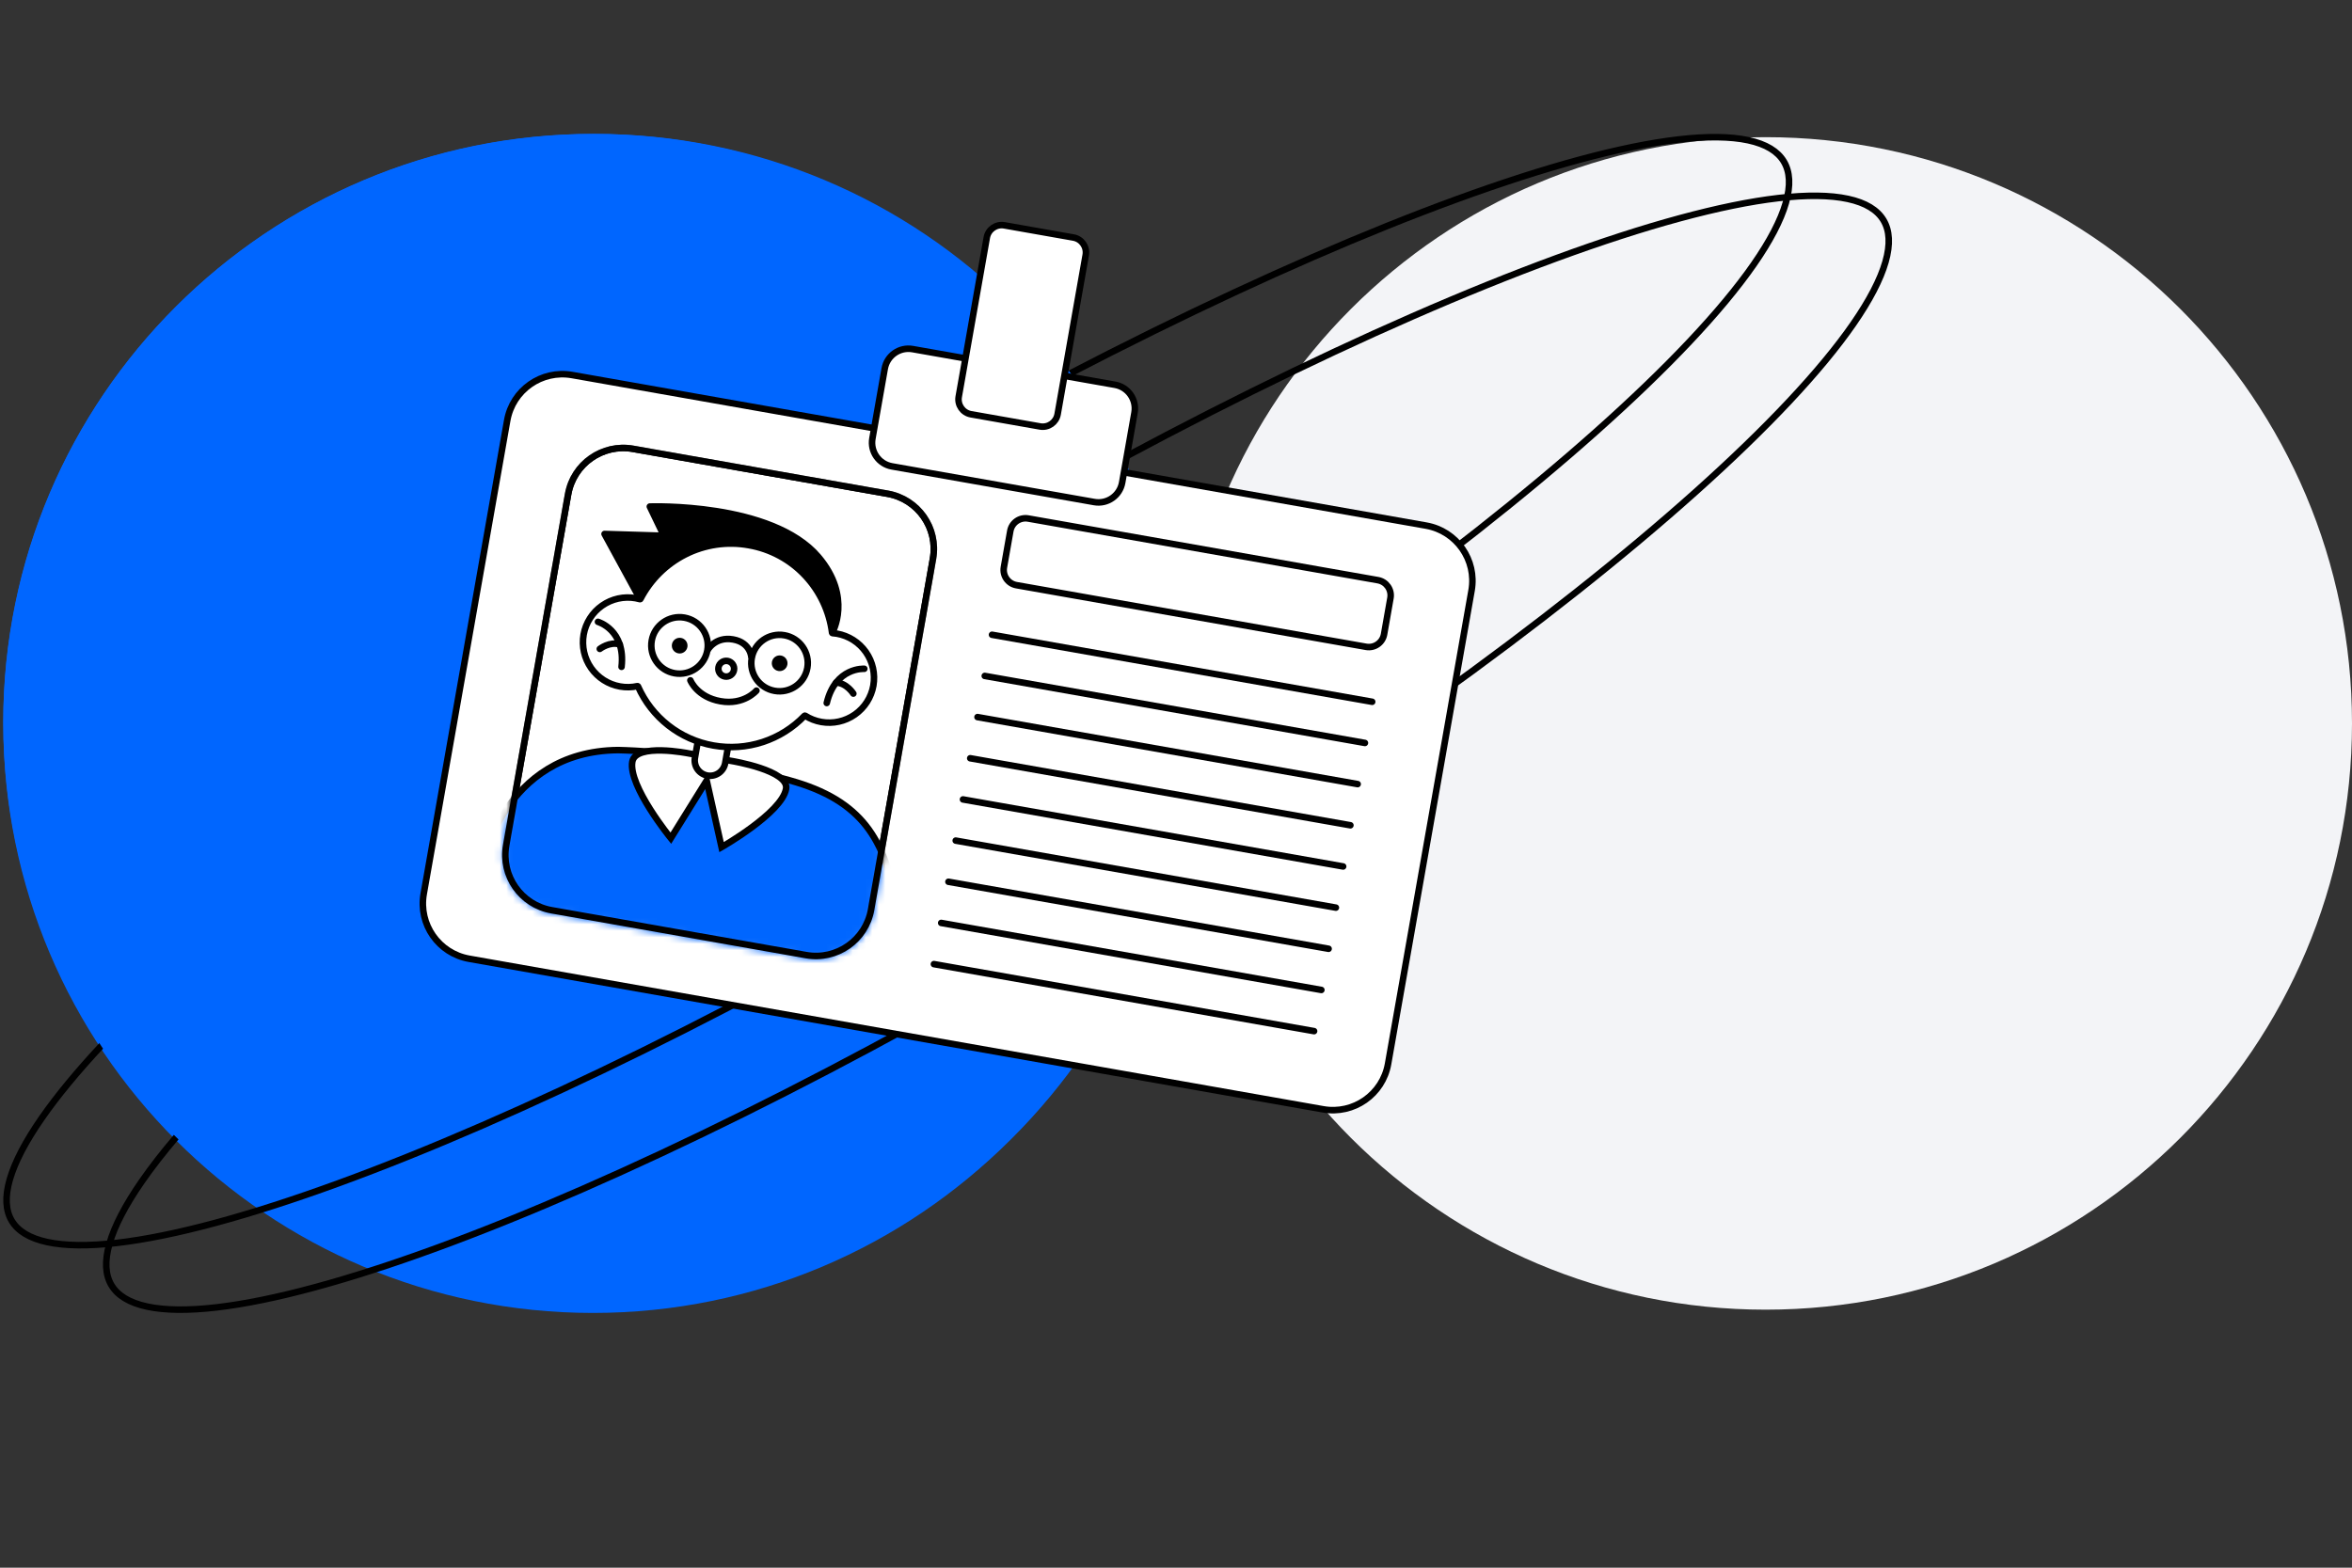 <svg width="360" height="240" viewBox="0 0 360 240" fill="none" xmlns="http://www.w3.org/2000/svg">
<rect x="0" y="0" width="360" height="240" fill="#333333" stroke="none"/>
<path d="M90.75 200.5C140.318 200.5 180.5 160.318 180.5 110.75C180.5 61.182 140.318 21 90.75 21C41.182 21 1 61.182 1 110.75C1 160.318 41.182 200.5 90.75 200.5Z" fill="#0066FF" stroke="#0066FF"/>
<path d="M270.25 200.5C319.818 200.5 360 160.318 360 110.75C360 61.182 319.818 21 270.25 21C220.682 21 180.5 61.182 180.5 110.75C180.5 160.318 220.682 200.5 270.25 200.5Z" fill="#F3F4F7"/>
<path d="M137.449 89.715C175.039 67.121 210.799 49.598 238.218 39.529C251.934 34.492 263.529 31.333 272.206 30.325C276.547 29.821 280.117 29.86 282.842 30.448C285.566 31.035 287.359 32.15 288.296 33.723C289.235 35.296 289.367 37.407 288.597 40.095C287.827 42.782 286.177 45.959 283.685 49.563C278.703 56.765 270.455 65.533 259.555 75.29C237.769 94.798 205.496 118.166 167.906 140.76C130.315 163.354 94.557 180.877 67.137 190.946C53.422 195.983 41.828 199.142 33.149 200.15C28.808 200.654 25.238 200.614 22.514 200.027C19.789 199.439 17.999 198.325 17.06 196.752C16.121 195.179 15.988 193.069 16.758 190.38C17.528 187.693 19.179 184.515 21.671 180.913C23.168 178.749 24.959 176.444 27.028 174.014" stroke="black"/>
<path d="M122.192 80.425C159.783 57.95 195.541 40.52 222.96 30.504C236.676 25.494 248.271 22.351 256.949 21.349C261.291 20.847 264.86 20.886 267.584 21.47C270.309 22.055 272.1 23.163 273.038 24.728C273.977 26.293 274.109 28.392 273.339 31.067C272.57 33.74 270.919 36.9 268.427 40.485C263.445 47.649 255.197 56.371 244.299 66.077C222.511 85.482 190.239 108.727 152.649 131.202C115.058 153.677 79.299 171.108 51.879 181.124C38.164 186.135 26.57 189.276 17.892 190.28C13.55 190.78 9.98 190.741 7.256 190.157C4.532 189.572 2.741 188.464 1.802 186.899C0.863 185.335 0.73 183.236 1.5 180.561C2.27 177.888 3.921 174.727 6.413 171.143C8.781 167.738 11.886 163.981 15.664 159.934" stroke="black"/>
<path d="M91 200C140.706 200 181 159.929 181 110.5C181 61.071 140.706 21 91 21C41.294 21 1 61.071 1 110.5C1 138.35 13.791 163.228 33.85 179.643" stroke="#0066FF"/>
<path d="M218.285 80.465L87.566 57.415C82.902 56.593 78.456 59.706 77.634 64.369L64.854 136.845C64.032 141.508 67.146 145.955 71.808 146.777L202.528 169.826C207.191 170.649 211.638 167.535 212.46 162.873L225.239 90.396C226.061 85.733 222.948 81.287 218.285 80.465Z" fill="white" stroke="black" stroke-linecap="round" stroke-linejoin="round"/>
<path d="M135.853 75.585L96.886 68.714C92.223 67.892 87.777 71.005 86.955 75.668L77.477 129.416C76.655 134.08 79.769 138.526 84.431 139.348L123.397 146.219C128.06 147.041 132.507 143.927 133.329 139.265L142.806 85.516C143.628 80.853 140.515 76.407 135.853 75.585Z" fill="white" stroke="black" stroke-linecap="round" stroke-linejoin="round"/>
<path d="M210.906 88.819L157.377 79.38C156.09 79.154 154.864 80.013 154.637 81.299L153.659 86.845C153.432 88.131 154.292 89.358 155.578 89.585L209.106 99.024C210.393 99.25 211.619 98.391 211.847 97.105L212.824 91.559C213.051 90.273 212.192 89.046 210.906 88.819Z" fill="white" stroke="black" stroke-linecap="round" stroke-linejoin="round"/>
<path d="M151.84 97.177L210.028 107.437" stroke="black" stroke-linecap="round" stroke-linejoin="round"/>
<path d="M150.729 103.48L208.917 113.74" stroke="black" stroke-linecap="round" stroke-linejoin="round"/>
<path d="M149.619 109.78L207.805 120.04" stroke="black" stroke-linecap="round" stroke-linejoin="round"/>
<path d="M148.506 116.083L206.694 126.343" stroke="black" stroke-linecap="round" stroke-linejoin="round"/>
<path d="M147.395 122.387L205.582 132.648" stroke="black" stroke-linecap="round" stroke-linejoin="round"/>
<path d="M146.285 128.69L204.471 138.951" stroke="black" stroke-linecap="round" stroke-linejoin="round"/>
<path d="M145.17 134.991L203.357 145.251" stroke="black" stroke-linecap="round" stroke-linejoin="round"/>
<path d="M144.061 141.294L202.249 151.554" stroke="black" stroke-linecap="round" stroke-linejoin="round"/>
<path d="M142.947 147.599L201.135 157.858" stroke="black" stroke-linecap="round" stroke-linejoin="round"/>
<path d="M110.315 106.772C110.789 106.856 111.243 106.538 111.327 106.063C111.41 105.587 111.094 105.134 110.618 105.05C110.142 104.966 109.689 105.284 109.605 105.759C109.521 106.235 109.839 106.688 110.315 106.772Z" fill="white"/>
<path d="M170.66 58.907L139.686 53.445C137.683 53.092 135.772 54.429 135.419 56.433L133.533 67.131C133.179 69.135 134.517 71.045 136.521 71.398L167.494 76.86C169.497 77.213 171.408 75.875 171.761 73.872L173.647 63.174C174.001 61.17 172.663 59.26 170.66 58.907Z" fill="white" stroke="black" stroke-linecap="round" stroke-linejoin="round"/>
<path d="M164.298 36.363L153.723 34.498C152.463 34.276 151.26 35.118 151.039 36.378L146.743 60.738C146.521 61.999 147.362 63.201 148.623 63.423L159.198 65.288C160.459 65.51 161.661 64.668 161.883 63.408L166.179 39.048C166.4 37.787 165.558 36.585 164.298 36.363Z" fill="white" stroke="black" stroke-linecap="round" stroke-linejoin="round"/>
<mask id="mask0_621_863" style="mask-type:alpha" maskUnits="userSpaceOnUse" x="76" y="68" width="68" height="79">
<path d="M135.853 75.585L96.886 68.714C92.223 67.892 87.777 71.005 86.955 75.668L77.477 129.416C76.655 134.08 79.769 138.526 84.431 139.348L123.397 146.219C128.06 147.041 132.507 143.927 133.329 139.265L142.806 85.516C143.628 80.853 140.515 76.407 135.853 75.585Z" fill="white" stroke="black" stroke-linecap="round" stroke-linejoin="round"/>
</mask>
<g mask="url(#mask0_621_863)">
<path d="M94.604 114.831C94.604 114.831 101.541 114.956 107.967 116.089C110.107 116.484 118.75 118.882 120.848 119.459C132.123 122.559 135.331 128.649 137.193 138.156C137.857 141.537 131.367 144.59 130.594 148.97L121.206 155.131L83.819 148.539L73.678 132.9C73.678 132.9 76.833 115 94.604 114.831Z" fill="#0066FF" stroke="black" stroke-linecap="round" stroke-linejoin="round"/>
<path d="M96.784 116.614C96.135 120.294 102.677 128.319 102.677 128.319L108.165 119.489L110.443 129.688C110.443 129.688 119.668 124.444 120.317 120.764C120.811 117.956 112.079 116.515 112.079 116.515L105.401 115.338C105.401 115.338 97.297 113.702 96.784 116.614Z" fill="white" stroke="black" stroke-miterlimit="10"/>
<path d="M97.929 91.643L92.533 81.747L101.612 82.023L99.463 77.549C99.463 77.549 118.125 76.866 125.252 85.246C130.513 91.433 127.4 96.837 127.4 96.837L97.929 91.643Z" fill="black" stroke="black" stroke-linecap="round" stroke-linejoin="round"/>
<path d="M108.276 118.73C107.663 118.621 107.117 118.273 106.76 117.763C106.403 117.253 106.263 116.622 106.369 116.008L107.156 111.553C107.264 110.939 107.612 110.394 108.122 110.037C108.633 109.68 109.264 109.539 109.877 109.647C110.491 109.755 111.036 110.103 111.393 110.613C111.75 111.124 111.891 111.755 111.783 112.369L110.998 116.824C110.889 117.438 110.541 117.982 110.031 118.341C109.521 118.698 108.89 118.838 108.276 118.73Z" fill="white" stroke="black"/>
<path d="M109.204 114.132C106.684 113.69 104.312 112.633 102.298 111.056C100.284 109.479 98.691 107.431 97.656 105.091C97.651 105.079 97.643 105.069 97.633 105.061C97.623 105.054 97.612 105.048 97.599 105.046C97.589 105.042 97.579 105.04 97.57 105.041C96.693 105.234 95.786 105.252 94.902 105.095C93.11 104.777 91.518 103.761 90.474 102.271C89.43 100.78 89.02 98.936 89.333 97.144C89.652 95.352 90.667 93.76 92.157 92.716C93.649 91.672 95.493 91.262 97.286 91.576C97.51 91.615 97.734 91.666 97.953 91.728C97.969 91.731 97.986 91.729 98 91.721C98.016 91.714 98.027 91.702 98.034 91.687C99.545 88.762 101.936 86.385 104.871 84.892C107.872 83.366 111.29 82.863 114.604 83.459C117.922 84.032 120.961 85.674 123.259 88.135C125.507 90.541 126.941 93.592 127.358 96.858C127.361 96.875 127.368 96.89 127.38 96.902C127.392 96.914 127.406 96.922 127.423 96.924L127.43 96.926C127.658 96.943 127.885 96.971 128.11 97.011C129.902 97.329 131.494 98.345 132.538 99.836C133.582 101.327 133.991 103.171 133.677 104.963C133.358 106.755 132.343 108.347 130.852 109.39C129.362 110.434 127.518 110.844 125.726 110.53C124.841 110.376 123.995 110.048 123.236 109.566C123.227 109.562 123.216 109.561 123.207 109.561C123.195 109.559 123.181 109.56 123.17 109.564C123.158 109.568 123.147 109.575 123.138 109.584C121.368 111.428 119.171 112.807 116.74 113.601C114.31 114.394 111.721 114.576 109.204 114.132Z" fill="white" stroke="black"/>
<path d="M103.262 103.067C105.613 103.482 107.854 101.912 108.269 99.561C108.684 97.21 107.114 94.968 104.763 94.554C102.412 94.139 100.17 95.709 99.756 98.06C99.341 100.411 100.911 102.653 103.262 103.067Z" stroke="black" stroke-miterlimit="10"/>
<path d="M118.565 105.764C120.915 106.179 123.157 104.609 123.572 102.258C123.987 99.907 122.417 97.665 120.066 97.251C117.715 96.836 115.473 98.406 115.058 100.757C114.645 103.108 116.214 105.35 118.565 105.764Z" stroke="black" stroke-miterlimit="10"/>
<path d="M108.279 99.562C108.279 99.562 109.438 97.403 112.209 97.892C114.978 98.38 115.02 100.751 115.02 100.751" stroke="black" stroke-miterlimit="10"/>
<path d="M91.525 95.198C91.525 95.198 95.784 96.422 95.134 102.087" stroke="black" stroke-linecap="round" stroke-linejoin="round"/>
<path d="M91.807 99.342C91.807 99.342 93.316 98.167 94.859 98.654" stroke="black" stroke-linecap="round" stroke-linejoin="round"/>
<path d="M132.291 102.386C132.291 102.386 127.873 102.08 126.543 107.625" stroke="black" stroke-linecap="round" stroke-linejoin="round"/>
<path d="M130.614 106.185C130.614 106.185 129.597 104.565 127.979 104.495" stroke="black" stroke-linecap="round" stroke-linejoin="round"/>
<path d="M103.823 100.025C104.477 100.141 105.101 99.704 105.216 99.05C105.331 98.397 104.895 97.773 104.241 97.658C103.587 97.543 102.964 97.979 102.848 98.633C102.734 99.287 103.17 99.91 103.823 100.025Z" fill="black"/>
<path d="M119.126 102.723C119.78 102.838 120.403 102.402 120.519 101.748C120.634 101.094 120.197 100.471 119.543 100.356C118.89 100.24 118.266 100.677 118.151 101.331C118.036 101.984 118.472 102.608 119.126 102.723Z" fill="black"/>
<path d="M110.948 103.564C111.605 103.68 112.231 103.241 112.347 102.585C112.463 101.929 112.024 101.303 111.368 101.187C110.712 101.072 110.086 101.51 109.97 102.166C109.854 102.822 110.292 103.448 110.948 103.564Z" fill="white" stroke="black"/>
<path d="M105.67 104.155C105.67 104.155 106.687 106.72 110.283 107.354C113.878 107.988 115.783 105.728 115.783 105.728" stroke="black" stroke-linecap="round" stroke-linejoin="round"/>
<path d="M135.853 75.585L96.886 68.714C92.223 67.892 87.777 71.005 86.955 75.668L77.477 129.416C76.655 134.08 79.769 138.526 84.431 139.348L123.397 146.219C128.06 147.041 132.507 143.927 133.329 139.265L142.806 85.516C143.628 80.853 140.515 76.407 135.853 75.585Z" stroke="black" stroke-linecap="round" stroke-linejoin="round"/>
</g>
</svg>

